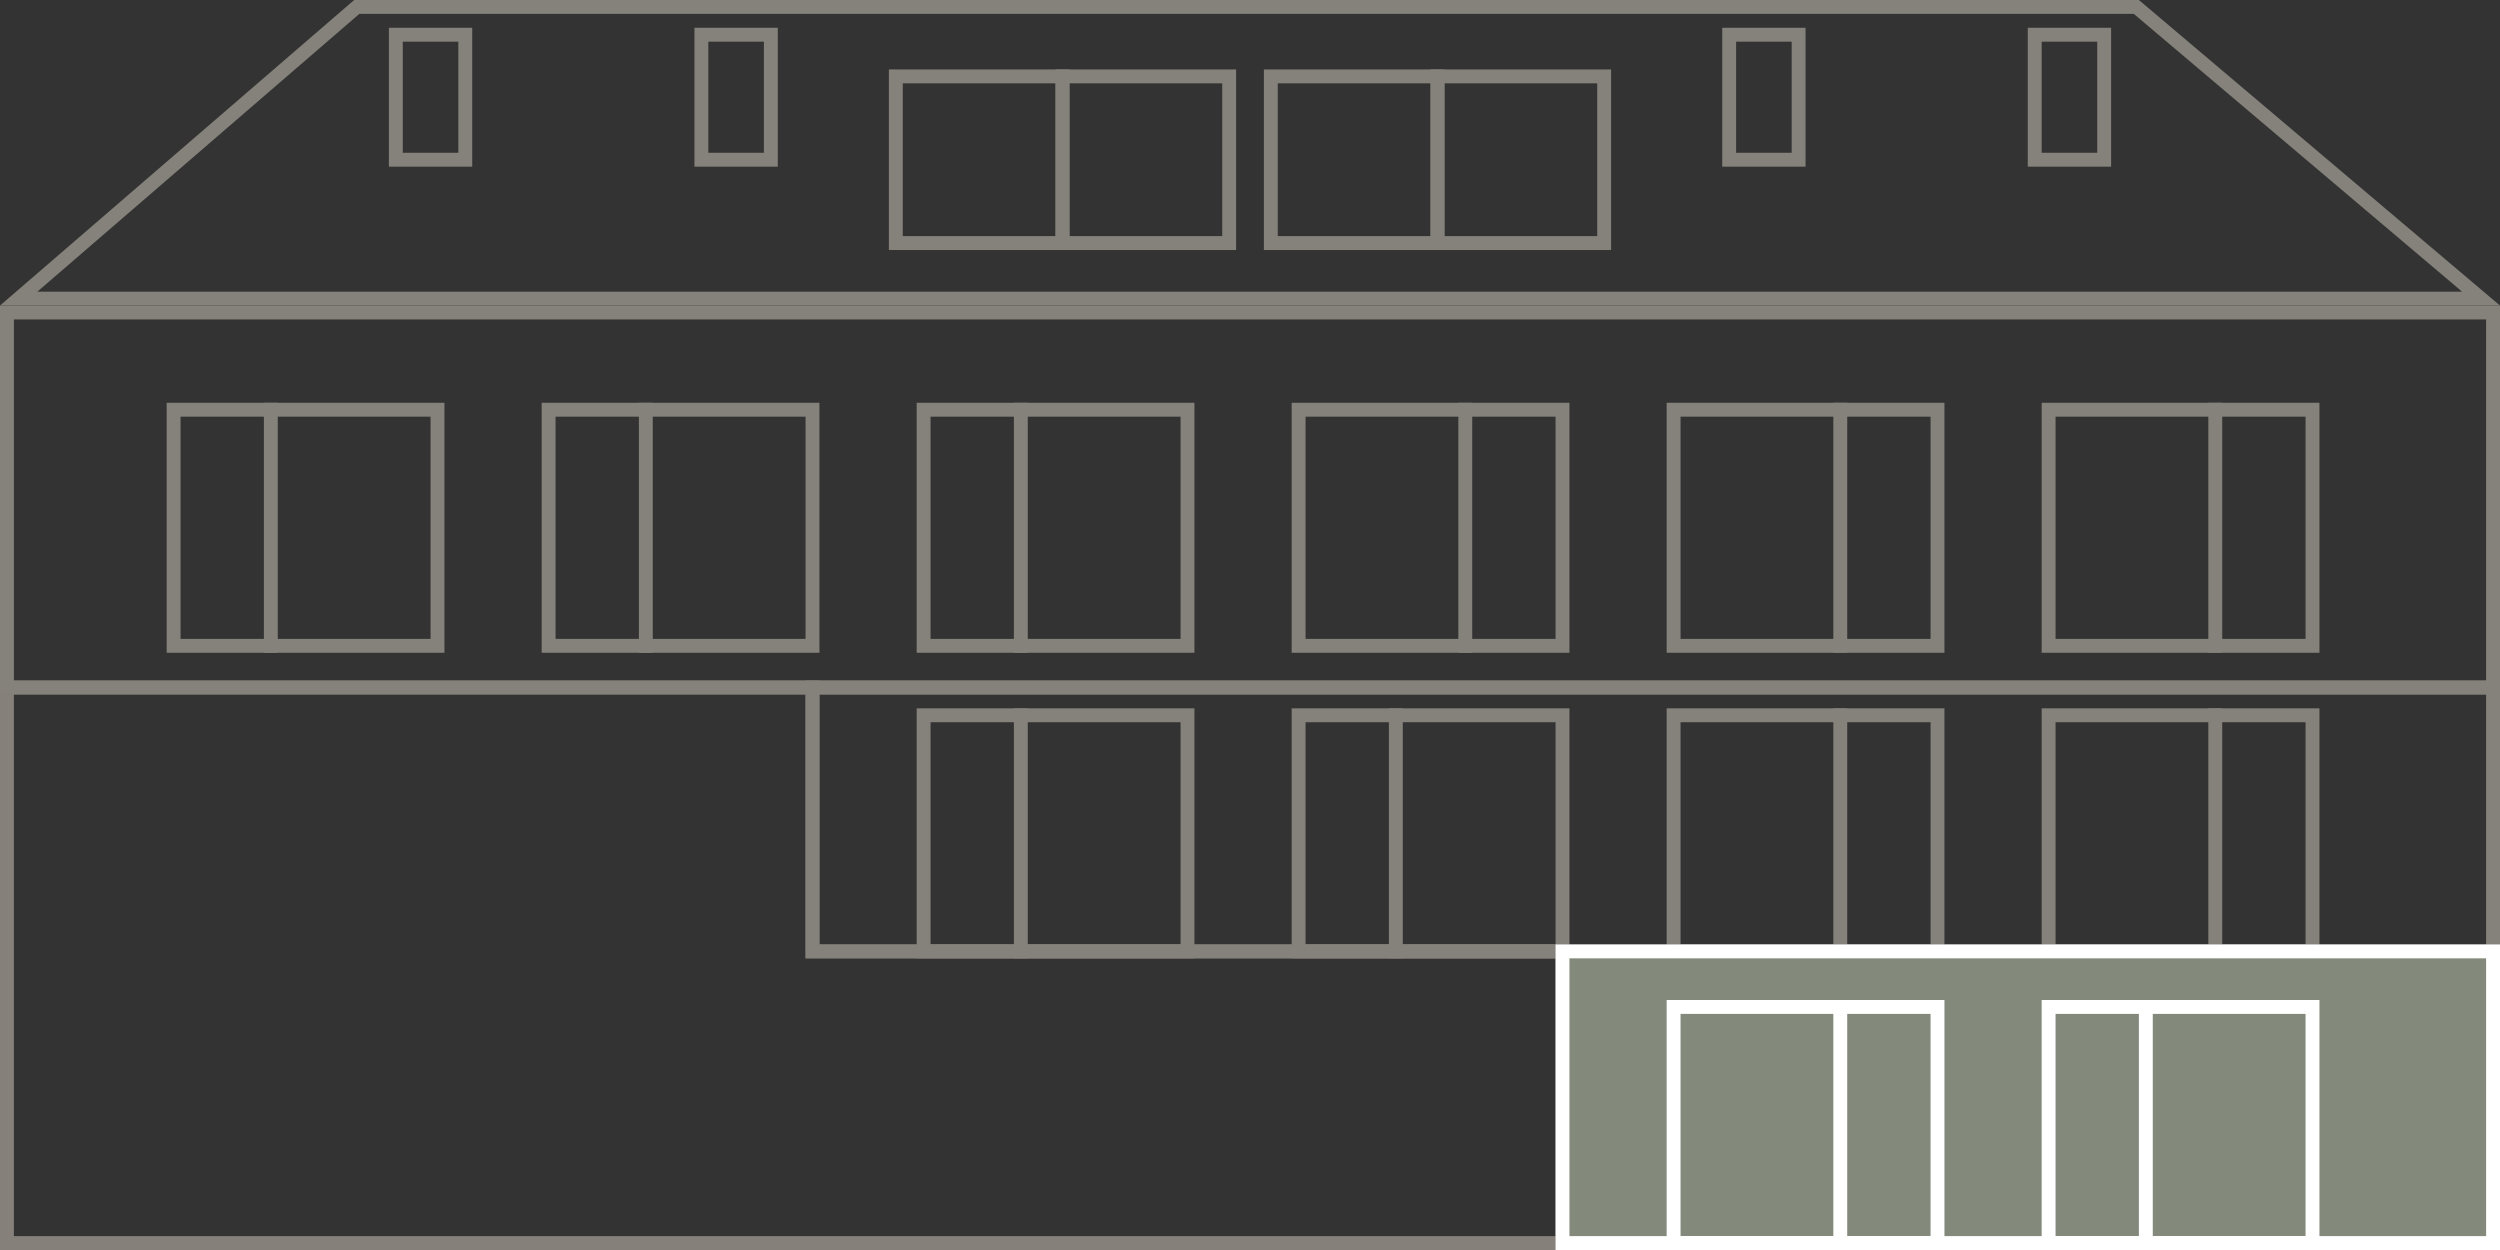 <svg width="180" height="90" viewBox="0 0 180 90" fill="none" xmlns="http://www.w3.org/2000/svg">
<rect x="0" y="0" width="180" height="90" fill="#333333" stroke="none"/>
<path d="M59 68.5H112.5V89.5H0.5V49.5H58.5L58.5 68V68.5H59Z" stroke="#85807A"/>
<path d="M153.817 0.5L178.635 21.5H1.345L25.686 0.5H153.817Z" stroke="#85827B"/>
<rect x="28.5" y="2.5" width="5" height="9" stroke="#85827B"/>
<rect x="124.5" y="2.5" width="5" height="9" stroke="#85827B"/>
<rect x="146.5" y="2.5" width="5" height="9" stroke="#85827B"/>
<rect x="50.5" y="2.5" width="5" height="9" stroke="#85827B"/>
<rect x="64.5" y="5.5" width="12" height="12" stroke="#85827B"/>
<rect x="91.5" y="5.5" width="12" height="12" stroke="#85827B"/>
<rect x="76.5" y="5.5" width="12" height="12" stroke="#85827B"/>
<rect x="103.5" y="5.5" width="12" height="12" stroke="#85827B"/>
<rect x="0.5" y="22.5" width="179" height="27" stroke="#85827B"/>
<rect x="147.5" y="29.5" width="19" height="17" stroke="#85827B"/>
<rect x="159.25" y="29.25" width="0.5" height="17.5" fill="#85827B" stroke="#85827B" stroke-width="0.5"/>
<rect x="12.5" y="29.5" width="19" height="17" stroke="#85827B"/>
<rect x="19.25" y="29.25" width="0.5" height="17.5" fill="#85827B" stroke="#85827B" stroke-width="0.5"/>
<rect x="39.5" y="29.5" width="19" height="17" stroke="#85827B"/>
<rect x="46.25" y="29.25" width="0.5" height="17.5" fill="#85827B" stroke="#85827B" stroke-width="0.5"/>
<rect x="66.5" y="29.5" width="19" height="17" stroke="#85827B"/>
<rect x="73.25" y="29.25" width="0.5" height="17.5" fill="#85827B" stroke="#85827B" stroke-width="0.5"/>
<rect x="93.5" y="29.5" width="19" height="17" stroke="#85827B"/>
<rect x="105.25" y="29.25" width="0.5" height="17.5" fill="#85827B" stroke="#85827B" stroke-width="0.5"/>
<rect x="120.5" y="29.5" width="19" height="17" stroke="#85827B"/>
<rect x="132.25" y="29.25" width="0.5" height="17.5" fill="#85827B" stroke="#85827B" stroke-width="0.5"/>
<rect x="58.5" y="49.5" width="121" height="19" stroke="#85827B"/>
<rect x="147.5" y="51.5" width="19" height="17" stroke="#85827B"/>
<rect x="159.25" y="51.25" width="0.5" height="17.5" fill="#85827B" stroke="#85827B" stroke-width="0.5"/>
<rect x="66.5" y="51.5" width="19" height="17" stroke="#85827B"/>
<rect x="73.25" y="51.25" width="0.5" height="17.5" fill="#85827B" stroke="#85827B" stroke-width="0.5"/>
<rect x="93.5" y="51.5" width="19" height="17" stroke="#85827B"/>
<rect x="100.25" y="51.25" width="0.5" height="17.5" fill="#85827B" stroke="#85827B" stroke-width="0.5"/>
<rect x="120.5" y="51.5" width="19" height="17" stroke="#85827B"/>
<rect x="132.25" y="51.25" width="0.5" height="17.5" fill="#85827B" stroke="#85827B" stroke-width="0.5"/>
<rect x="112.5" y="68.5" width="67" height="21" fill="#838A7B" stroke="white"/>
<rect x="147.5" y="72.5" width="19" height="17" stroke="white"/>
<rect x="154.25" y="72.25" width="0.5" height="17.5" fill="white" stroke="white" stroke-width="0.5"/>
<rect x="120.5" y="72.5" width="19" height="17" stroke="white"/>
<rect x="132.25" y="72.25" width="0.5" height="17.5" fill="white" stroke="white" stroke-width="0.5"/>
</svg>
